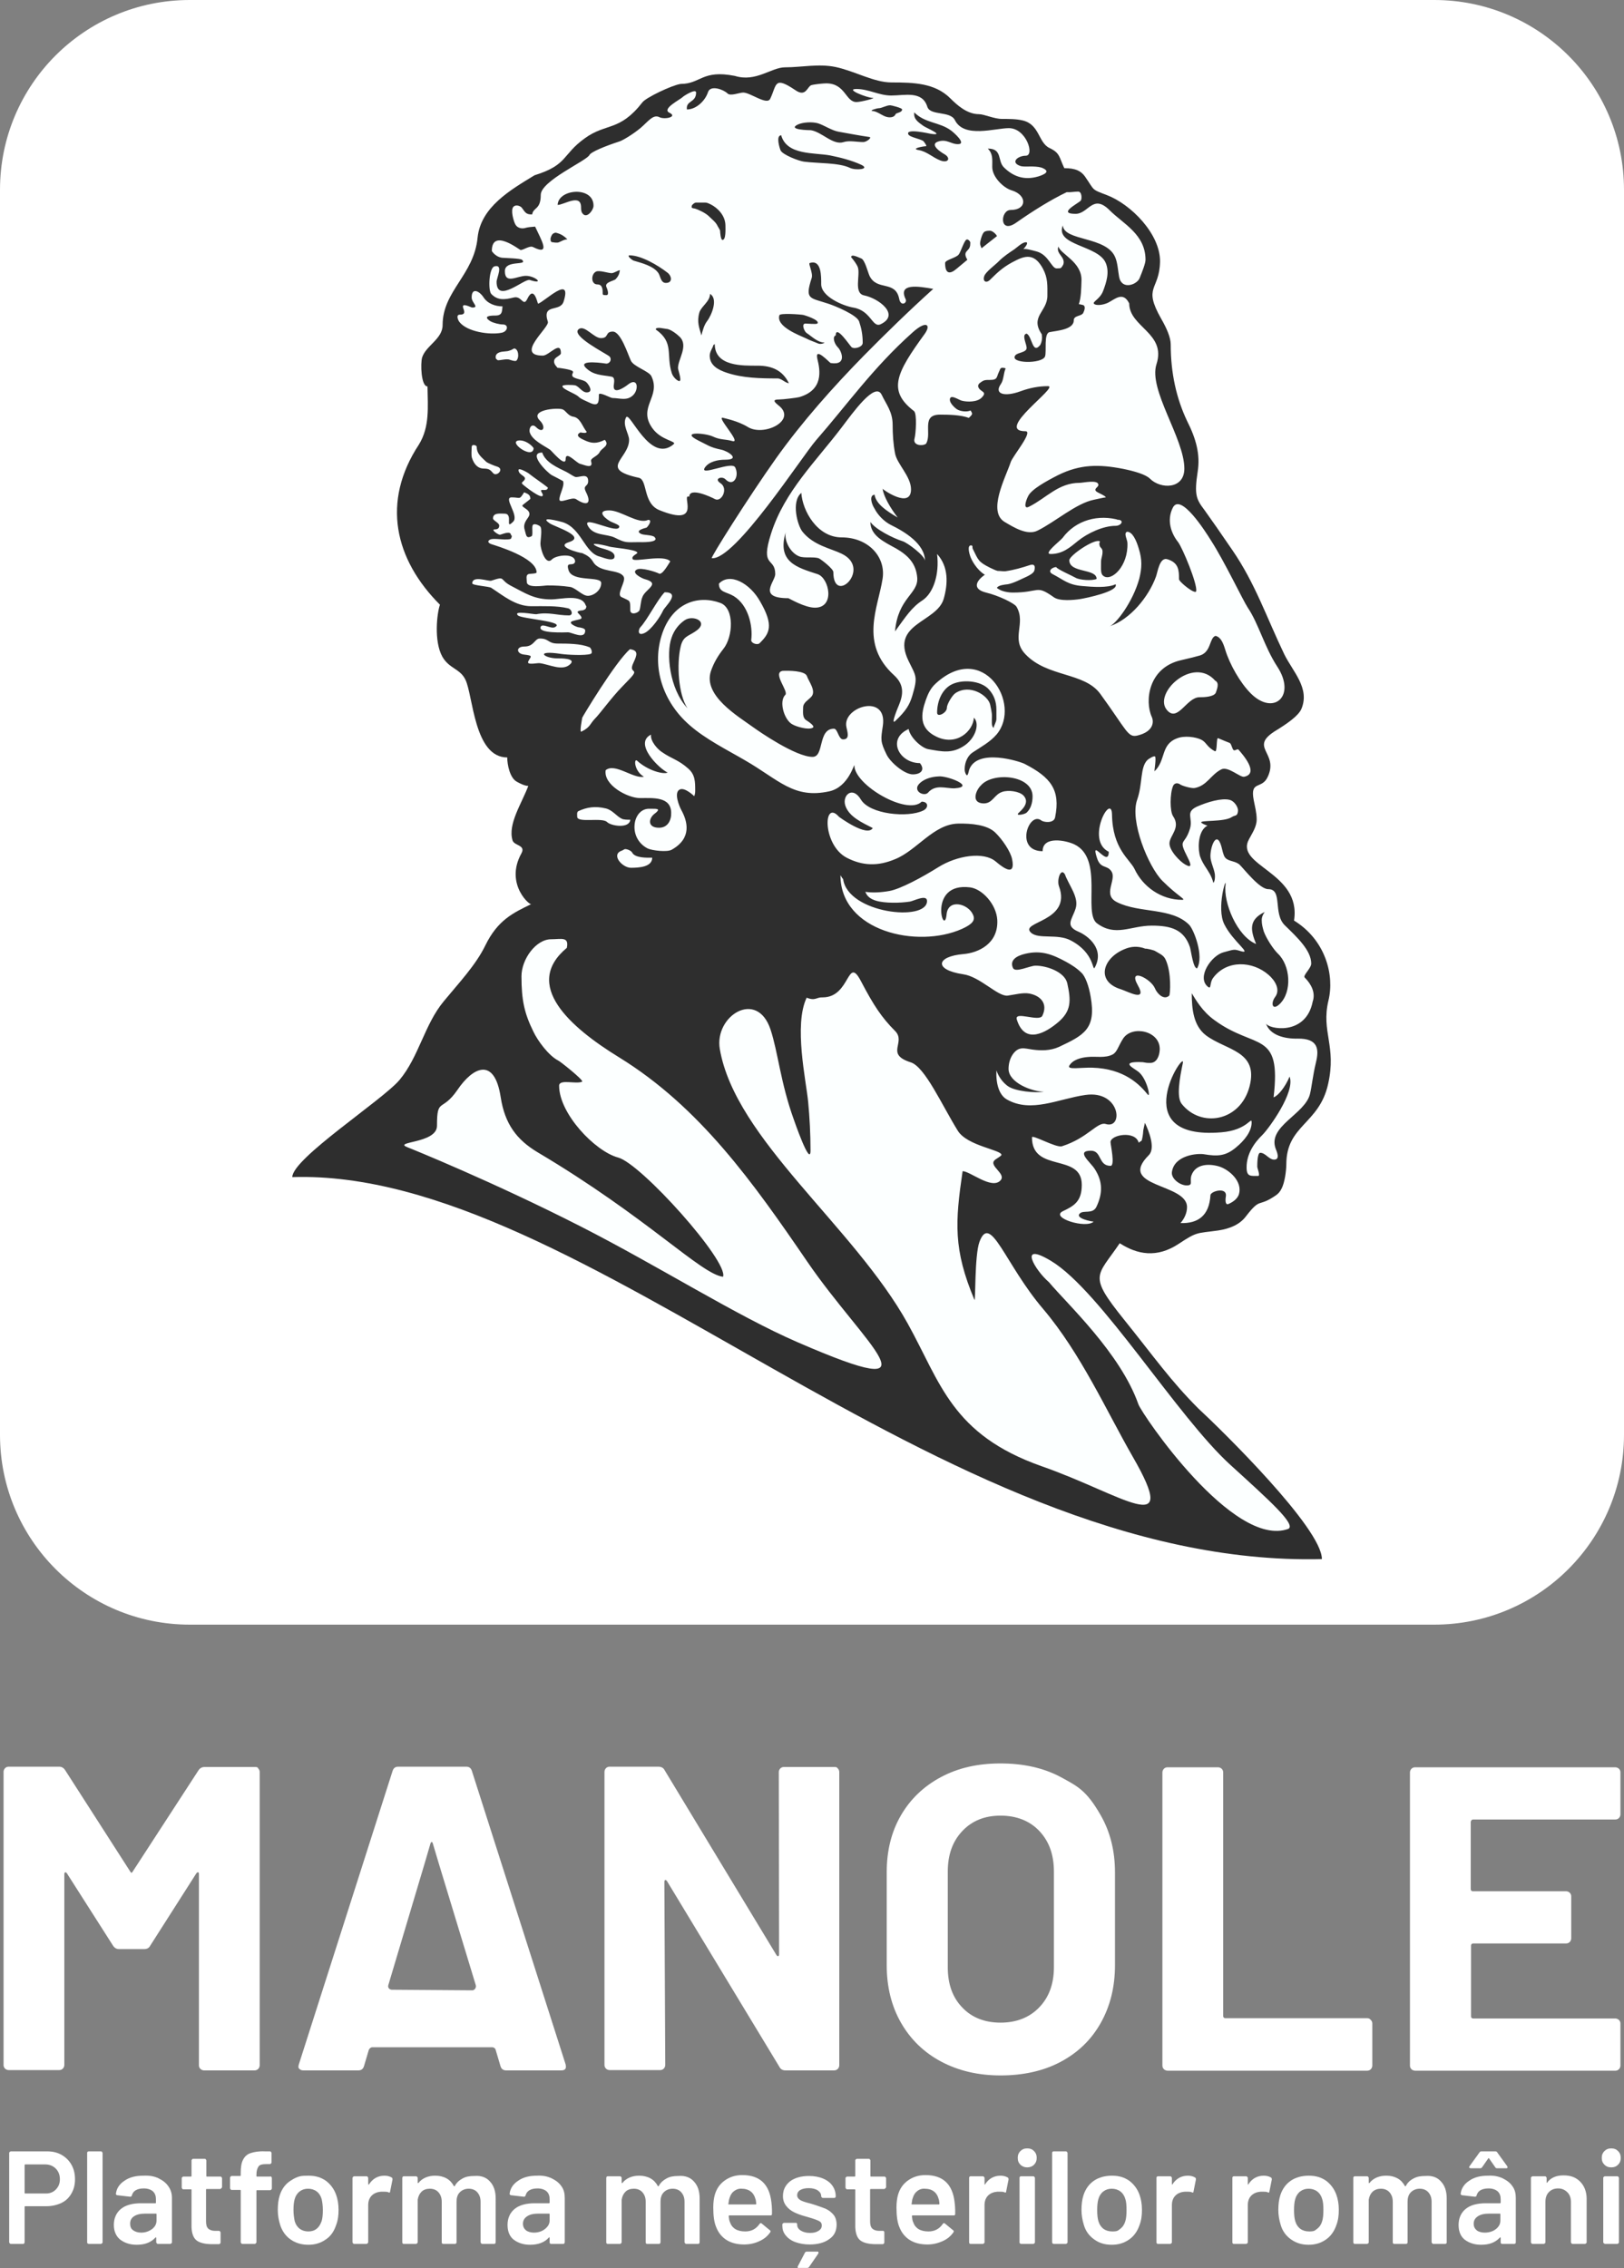 <?xml version="1.0" encoding="UTF-8"?>
<svg data-bbox="0 0 547.8 764.741" viewBox="0 0 547.8 764.8" xmlns="http://www.w3.org/2000/svg" data-type="color">
    <rect x="0" y="0" width="547.8" height="764.8" fill="#808080" stroke="none"/>
    <g>
        <path d="M64 0h419.8c35.3 0 64 28.6 64 64v419.8c0 35.3-28.6 64-64 64H64c-35.3 0-64-28.6-64-64V64C0 28.6 28.6 0 64 0" fill="#ffffff" data-color="1"/>
        <path d="M445.9 525.7c-129.7 3.2-249.1-131.9-347.3-128.8 0-6.3 30.5-26 36.2-32.8 6.5-7.8 8.4-18.7 14.9-26.5 5.1-6.2 10.8-12.2 14-18.8 4.2-8.6 9.4-11 15.6-14 0 1.1-9.3-6.5-3.4-17.1 1.5-2.8-2.4-2.5-3-4.3-1.7-5.5 3.1-12.5 5.3-18.4-1.2 0-3-.9-4-1.5-2.2-1.3-3.1-5.6-3.1-8.1-11.2 0-11.5-20.9-14.1-26.2-1.8-3.8-5.5-3.7-7.8-7.8-2.9-5.2-1.8-14.7-.8-17.5-15.3-15.3-19.8-34.7-7.1-54 3.7-6 3-12.7 2.9-19.6-2.2 0-2.4-7.8-1.8-9.8 1.3-4 6.9-6.2 6.9-10.9 0-11.5 10.6-16.9 11.8-29.5 1.1-10.3 11-16 19.2-21 11.3-3.5 9.2-6.9 17-12.5 7.2-5.2 11.7-2.2 19.4-12.1 1.2-1.6 10-5.8 12.9-6.2 6.8 0 7.2-4.9 18.3-2.7 7.1 2.2 12.3-2.9 16.9-2.9 5.6 0 11.4-1.3 17.1-.1 6.5 1.4 12.9 5.2 18.8 5.2 7.6 0 14.7.2 19.9 5.4 2.2 2.2 5.6 5.3 9.6 5.3 1.8 0 5.1 1.6 7.8 1.6 2.2 0 4.9 0 6.9.5 5.8 1.3 5.3 7.5 9.1 9.3 3.6 1.7 3.2 3 5 6.8 3.9 0 5.6 1 6.9 2.7 3.5 5 2 4.3 7.5 6.4 8.1 3.1 18 13.1 17.9 22.4-.2 9.9-5.9 8.2.4 19.3 1.8 3.1 3.2 6.3 3.2 8.6 0 9.9 2 18.4 5.5 25.8 3.1 6.1 4.5 11.4 3.6 17.1-1.2 7.9-.5 9.3 2.3 13 2.1 2.9 5.5 7.8 9.4 13.5 7.7 11.2 11.5 22.6 17.5 35.1 2.9 5.9 8.7 11.4 5.8 18.4-1 2.4-5 5.1-8.4 7.2-9.8 5.9 1 7.4-3 15.8-2 4.3-6 1-4.7 7.8.4 2.1 1 4.2 1 6.5 0 2.5-1.5 4.6-2.6 6.7-4.9 9 17.8 11 15.2 27.4 10.7 6.6 13.7 18.5 11.6 27-2.5 10.5 2.8 15.3-.1 28.1-3 13.6-14.1 13.8-14.1 27.1 0 1.1-.2 3-.4 4.1-.6 3.4-1.5 5.3-3.2 6.4-6.1 4.2-4.9.4-10 7-2.1 2.8-5.4 4.2-9.4 4.8-7.4 1-7.1.4-13.3 4.5-7.4 4.9-14 3.6-19.9-.2-7.7 11.4-10.8 10.5 1.5 25.8 10.3 12.8 15.7 20.6 25 29.9 7.8 7.2 41.7 40.4 41.7 50.8" fill-rule="evenodd" clip-rule="evenodd" fill="#2e2e2e" data-color="2"/>
        <path d="M212.6 276.4c-.9 0-2.1 0-2.8-.3-1.9-.9-3.1-2.9-5.4-3.5-3.7-.9-6.5-.4-9.3.9-.6.3-.4 1.3-.4 1.9 0 2.2 8.5.1 10.1 1.8 1.3 1.3 7.5 2.3 7.8-.8M188.1 69.1c2.1 0 7.9-4 7.9.8 0 1.1.1 1.7.7 2.3 1.4 1.4 3.5-1.4 3.5-2.8.1-6.7-11.9-5.8-12.1-.3m-15.7 111.5c0-2-3.2-.3-3.8-.3s-3.2-1.8-1.7-1.8c1 0 1.5-.4 1.5-1.3s-2.1-1.7-2.1-2.4c0-2 2.4-1.6 3.9-1.6 3.1 0-.1 5.7 2.9 2.7 2.1-2.1-3.5-8.2-.5-8.2s2.5 1 4.2-1.7c1.2.5 2.1.8 2.1 2.2 0 .1-2.3 1.8-2.6 2.1-.8.8 3.6 1.6 1.9 4.1-.9 1.3-1.8 2.5-1.2 4.3.5 1.6.4 3.1 2.3 2.1.6-.3 0-3 .4-3.7.4-.8 2.1 0 2.5.4.8.8.1 4.5.1 5.9 0 1.6 1.7 7.5 3.9 5.2 1.5-1.5 7.8-2.2 7.8.8-.6 1.9-3.3-.5-2.2 2.9 1.3 4.1 11 1.8 11 4.3s-2.6 4.3-4.5 4.3-4.1-2.7-6-3c-2.8-.4-5-.5-7.6-.5-1.1 0-7 1.1-7-1.2 0-.9-.4-2.2.5-2.6.4-.2 2.8-.1 2.8-.6 0-5-13.7-9-15.2-9.5-1.2-.4-1.5-1.1-.4-1.6.8-.4 3.8 0 4.8 0 .7 0 1.6 0 2.1-.2.2-.2.6-1.4.1-1.1m54.2 105.9c-1.5.9-6.6.3-8.1-.4-3.2-1.6-5.1-5.1-4.3-9 .6-2.7 2.5-4.5 4.9-4.4 1.6.1 4.4-.4 1.8 1.6-2.2 1.6-2.6 4.8 1.4 4.8 3 0 4.2-2.6 4.1-5.1-.1-5.5-6.3-4.9-10.5-4.9s-12.4-4.4-11.6-9.4c3.1-2.6 9.4 3 12.9 2.2-3.4-2-3.4-6.4-2.3-5.4 3.6 3.3 8.8 4.7 10.3 4-3.1-1.5-11.5-9.9-5.6-12.8-.3 2.3 2.4 5.1 3.7 5.9 3.3 2.3 5.4 2.5 8.8 5.5 2.4 2.1 2.4 4.4 2.4 7.6 0 1.2-.4 2-.4 1.7-.1-.1-3.1-3-4.8-2.2-2.1 1-.2 5.6.5 6.9 2.1 3.8 3.7 9.5-3.2 13.4m51.5-171c-2.3 0-4.3-2.1-6-3.2-.8-.5-1.9-3.2-.4-3.2.7 0 3.7.3 4 0 1.1-1.2-4.6-2.9-4.7-2.9-1.1-.2-7.9-.7-8.1.1-1.2 3.8 6.6 6.7 9 7.8 1.3.7 2.9 1.2 4 1.7s2.4-.3 2.2-.3m99.6 59.9c-7.1-2.1-14.8-.1-19.3 6-.9 1.1-6.6 5.4-4 5.4 4.1 0 6.6-2.3 9.2-4.4 3.2-2.6 8.5-5.1 12.7-5.1 2 0 3.2-2.1.4-2.1zM239.5 99.1c0 2.6-3 4.2-3.6 6.3-.9 3.2 0 5.2.7 7.7.4-1.6.9-3.5 1.9-4.8 1.6-2.1 3.8-7.6 1-9.2m-48.1-18.4c-1-1-2-1.7-3.4-2.1-.6-.2-.7-.2-1.3.1-.5.2-1 1.3-1 1.9 0 .8.2 1.1.9 1.1.4.1 1.5.2 1.9 0 .8-.3 1.8-1 2.9-1m195 239.2c-2.5-1-4.9-.8-7 .1-7.5 3-9.9 11-1.2 13.6 2.4.8 8.9 4.4 5.6-1.4-3.5-6.2 4.5-2.2 5.8 1.1.7 1.7 3 4.1 4.8 2.4.3-.2.9-7.8-1.3-12.3-.7-1.4-2.1-1.9-3.4-2.7-.3-.3-3.3-1-3.3-.8m-2.1-124.8c-2.2 8-8 15.5-10.1 16.1 7.1-2.3 13.3-10.1 15.7-16.7.6-1.5 1.2-6.9 4-5.9 3.7 1.2 3.8 3.7 3.8 6.7 0 .9 5.6 5.4 5.8 4 .4-2.5-4.6-14.5-6.1-16.5-2.4-3-3.9-7.4-1.8-11.6 2.6-5.2 11 8 12.8 10.9 4.6 7.1 10.8 20.2 12.5 22.8 3.6 5.3 5.6 13.2 9.9 19.8 6.6 10-1.2 16.8-8.9 9.1-3.6-3.6-7.1-9.8-8.6-14.7-.7-2.3-1.5-4.3-3.3-4.7-2.1.7-1.4 5.4-5.2 6.6-1.4.4-3.3.9-6.4 1.6-11.1 2.5-12.3 13.8-9.9 19.1.8 1.7.6 5-4.8 6.3-3.3.8-3.5-1.6-12.6-14.1-5.4-7.3-17.8-5.5-25.2-13.3-5.1-5.3.3-10.3-3-16-.7-1.2-6.1-3.8-10.3-4.8-4.8-1.2-3.3-4-.4-6-2-1.2-3.9-3.7-4.8-5.9-.6-1.6-1.1-4 .1-4 .8 0 .4.6.6 1.1 1.9 3.8 1.8 4.4 5.8 6.4.9.4 1.8.9 2.6 1.1 1.1 0 2.1.2 2.7.1 2.8-.4 5.6-1.2 8.3-2.1 1.4-.4 1.8.3 1.4 1.9-.3.9-1.7 1.6-2.5 2-1.8.8-4.6 2.3-6.5 2.6-.9.1-3.2.3-3.6 1.2-.3 0 1.5 1 1.7 1 1.1.4 2.5.6 3.6.6 9.3 0 7.7-2.8 13.9 1.6 2 1.4 6.8.9 8.8.6 1.9-.3 13.2-2.6 12-5-2.7 1.3-7.8.9-11.2.6-4.9-.4-6.3-2.1-10-4-2-1-.1-2.4 1.2-2.4 0 .6 5.7 3.1 6.5 3.6 1.3.8 5.6 1.1 7.1.4 0-3.6-9.2-1.9-9.2-6.3 0-1.6 8.4-7.3 10.2-6.4.4.2-.3.2 0 1.4.2.9 1 .9 1 2.1 0 1.5-.5 2.2-.5 3.4 0 2.7-.2 4.1.8 4.8 2.7 2 8.4-3.3 8.1-11.1 0-1.1-1.4-3.4-.1-3.8 1.8 0 3.1 2.9 3.9 5.6 1.2 3.8 1.1 6.5.2 10.2M272.1 336.4c-4.4 9.2-.2 27.9.5 35.1.5 5.2.8 10.9.8 16.4 0 6-5.7-10.6-5.7-10.6-4.4-12.2-5.3-22.7-7.8-30.2-4.6-13.7-19-4.5-17.1 6.6 5.2 30.4 45.2 59.8 63.4 92.6 11.1 20 14.8 37.4 45.2 48.1 27.2 9.5 47.1 25.2 30.7-3.2-8.9-15.5-17.5-34.8-30.2-49.8-12.9-15.1-17.8-32.6-21.5-22.7-1.7 4.5-1.3 20.5-1.7 19.6-7.2-17.1-6.5-26.3-4-43.4 2.5 0 9.7 6.2 12.7 3.2 2.3-2.3-4-4.9-1.9-6.9.5-.5 2.3-1.4 2.3-1.8 0-1.7-11.5-3-14.7-8.1-5.4-8.7-11.1-21.6-15.9-23.1-8.8-2.8-1.4-6.7-5.3-10.6-4.5-4.5-7.2-8.6-11.4-16.6-4.8-9.3-3.5 5.3-13 5.3-2.2-.1-2.4 1.3-5.4.1m137.2-6.8c-1.5 1.9-.5 4.3-2 3-3.6-3.2 1.3-10.4 5.4-11.5 3.7-1 3.5-1.1 5.8-.4 4.1 1.2-2.6-3.2-5.5-9-2.8-5.5.8-16.7.4-13.4-.8 6 3.9 17.4 10.3 20-1.8-4.5-2.7-8.1 2.9-10.8 0 .1-1 1.2-1 2.7s.3 2.5.7 3.9c.9 2.4 3.1 5.8 4.7 7.4 4.3 4 4.9 12.9.7 17-2.6 2.5-3.1-.3-1.6-2.3 1.9-2.5 0-5.6-2.2-7.5-5.4-4.7-14-5.1-18.6.9M231 209.1c-1.8 1.2-3.6 3.2-4.5 6-1.8 5.1-.8 17.1 5.4 23.7-3.1-4.6-3.7-15-2.3-20.8.8-3.4 2.4-3.4 4.8-5 5.2-3.3-.6-5.8-3.4-3.9m3.3-138.8c1.4.4 3.8 1.6 4.8 2.6s2.4 2 3 3.4c.2.4.8 1.2.8 1.6s.2 3 .8 3c1.2 0 1-3.6 1-4.8 0-3.4-2.6-6-5-7.2-.4-.2-1.2-.6-1.8-.6h-3c-.6 0-1 .4-1.4.8-.2.2-.2.6-.2.8s.6.4 1 .4m-21.9 15.8c3.9 0 9.6 3.4 12.7 5.8 1.5 1.1 1.9 3.5-.5 3.5-1.7 0-1.8-2.2-2.5-3.3-1.6-2.4-5.6-3.4-8.3-4.2-.5-.1-2.6-1.8-1.4-1.8m13.7 103.2c-2.1-2.5-12.2.4-12.7-.8-.6-1.2 2.1-1.8 1.5-2.3-.9-1-7.9-1.5-9.4-1.9-.8-.3-7.9-1.9-4.1 0 1.6.8 5.9 1.2 5.9 3.3s-4.1.3-4.9.1c-5.2-1.2-6.2-9.5-12.5-11.6-1-.3-8.5-2.3-4.4.4 1.6 1.1 12.5 4.4 6.4 6.3-4.8 1.5 3.7 3.7 4.5 3.7 1.8.8 2.8 1.5 3.7 3 2.3 3.8 8.9 2.3 10.3 5 .8 1.6-2.6 5.9-.8 6.8 3 1.5 3 .8 3 4.4 0 1.9 2.7 1 3.1.1.4-1 .4-3.2 1-4.5.9-2.6 6.3-4.5.9-6-.7-.1-5.1-2.2-2.7-3.3 1.4-.7 6.3.8 7.4 1.4 1.2.6 3.5-3.8 3.8-4.1m105-105.6c-.3-.6-.5-1.3-.5-1.6 0-.8.7-3.4 1.4-3.9.6-.4 1.3-.4 2-.4s1.9 1 2.3 1.8c-1.7 1.3-3.4 2.7-5.2 4.1m-14.6 178.1c-4.3.2-6.8 2.3-7.1 3.6-.4 2 2.6 3 3.6 1.9 2.6-3 6-1.4 9-1.5 7.4-.5-2.7-4.4-5.5-4M241.1 116c0 7.6 9.4 7.3 14.5 7.3 4.8 0 8.4 1.6 10.5 5.9-1.1 0-2.5-1.6-3.8-1.6-5.7 0-11.7-.1-17.1-1.9-3-1-5.8-2.5-5.8-5.8 0-1.4 1.2-2.9 1.2-3.5zm52.2-69.8c-3.5-.5-7.1-1.2-10.5-1.8-2.2-.4-4.7-2.1-6.8-2.8-2-.6-5.2-.4-6.9.4-3.7 1.8 4 1.9 4.4 1.9 3.8.6 7.5 5.2 11.1 4 1.9-.6 4.5 0 6.6 0 1.1 0 3-1.5 2.1-1.7m-74.7 129.1c-3.3 1.6-9.1-3.2-13.1-3.2s-2.1 2.2.2 3.6c.6.4 3.2 1.2 3.2 1.8 0 3-12.4-3.9-10.7-.4 1.8 3.7 6.4 2.8 9.2 4.2 3.8 1.9 3.9 1.5 8.1 1.5.3 0 7.2.3 5.3-1.7-.8-.8-3.7-.6-4.6-1.1-2.2-1.1 1.2-1.9 1.9-2.1.6-.5 2.1-2.7.5-2.6m97.5 65c0-3.7 1.5-7.5 4.5-9.3 3.6-2.1 10.3-1.6 13 1.5 1.7 1.9 2.5 4.1 2.5 6.8v3.1c0 1.1-.9 2.3-.9 3-.9-.3-.6-2.8-.6-3.9 0-1.4-.4-2.8-.6-3.9-.7-3.1-6.8-7.1-11.7-3.9-1.1.7-2.9 3.8-2.9 4.9.1 1.7-3.3 3.5-3.3 1.7m62.8 109.8c3.1-4.5 12.5-2.5 12.3 3.8-.1 2.3-1.1 4.5-3.2 4.5-2.5 0-1.3-.3-3.9-.3-6 0-1.8 2-.2 3.2 3 2.2 4.4 9.3 3.2 7.7-2.6-3.2-7.8-8.7-18.7-9-3.8-.1-8.6.8-7.7-.7 1.2-2 3.9-2.7 6.2-2.9 2.8-.3 5.9.5 8.5-.9 1.5-.9 1.8-2.8 3.5-5.4m-169.8-259c-.8.1-2 1-2.8 1-1.2 0-4.2-1.1-5.3-.5-1.7.9-1.7 4.3.5 4.3 1.8 0 1.8 1.8 1.8 3.2 0 .5.9.4 1.3.4 1 0 .2-2.2 0-2.6-.9-1.8 2.4-2.1 3.1-2.8.8-.9 1.2-1.6 1.4-3m-11.5 113.1c-1.3-4.1-8.3-2.1-11.7-2.1-5.8 0-8.7-2.1-13.2-4.4-4.6-2.3-1.8-3.6-7-1.9-.9.3-6.4-1.9-6.4.9 0 .7 5.6 1 6.4 1.5 4 2.6 8.2 6.2 13.5 6.2 4.2 0 8.6-.2 12.4.7 1.3.3 1.9 2.4.3 2.4-4.1 0-6.7-1.2-11-.4-.8.1-8-1.4-6.2.4 1.2 1.2 16.5 2 12.4 4-1.3.6-4.1-1.4-4.7-.2-1.2 2.4 8.3 1.9 9.2 1.9 1.3 0 5.8 2.6 5.8-.6 0-.8-1.6-1-2.3-1.1s-3.9-1.5-1.9-2.1c2.5-.8 4.2-.3 1.8-2.7-.8-.8 1.4-.9 1.5-.9.4-.1.8-.3 1-.5.1 0 .5-1 .1-1.1m.3-58.6c-1.5-1.8-2.1-4.7-4.5-5.1-1.9-.3-2.5-2.1-3.7-2.5-1.9-.6-11.2.2-7.6 3.8 2.2 2.2 1.1 4.6-1.3 2.2-1.4-1.4-2.5.3-2.1 1.8.8 2.6 4.7 4.4 6.8 5.8.5.3 5.3 6.2 5.3 3.2s3.6 1.3 4.9 1.6 4.5 1.9 3.7-.8c-.4-1.2 2.1-1.6 2.9-3.2.7-1.4 3.5-2.1 1.7-4.1-2.8 1.4-4.5 1.2-6.7.2-1.1-.5-3.7-1.6-1.5-2.7 1 .2 2 .3 2.1-.2m208.3 243.6c-2.1-.4-10.1.2-10.9 6-.3 2.2 2.7 4.5 5 4.5s.9-1.4 1.6-3.4c1.4-3.9 5.9-4 9.3-3 3.5 1.1 8 5.1 6.7 9.4-.4 1.2-1.5 2.4-3.6 3.3-.8.3-1.1-.8-.8-2.6.5-3.3-5.1-1.8-5.2-.4-.4 6.9-4.2 9.6-10.1 9.4 1.3-1.5 2.2-3.4 2.2-5.4 0-8.1-23.8-6.6-12.9-17.5 2.4-2.4-.1-8.4-1.3-10.9 0 .1-.3 1.2-.3 1.3-.1.6-.3 1.2-.3 1.8 0 .3-.3 2.8-.6 3-.3.1-.6.4-.9.6-1.1-4.2-9.5-2.7-9.5-.2 0 .9 1.6 8 0 8-4.2 0-2.9-5.1-6.6-5.1-5.3 0-.2 3.8 1.3 6.2 2.7 4.2 2.7 8.2.5 12.8-1.3 2.5-4.4.9-5.6 2.2-1.6 1.6 4 2.7 4.7 2.7-2.5 2.5-14.8-1.3-10.4-3.5 3.8-1.8 6.4-3.3 6.4-8.9 0-10.9-16.8-3.9-16.8-16 0-1.1 8.1 3.6 10.1 3 8.8-2.8 12-8.4 14.8-7.5 6.1 1.8 4.9-11.5-6.9-9.8-9.1 1.3-18.3 6.2-26.5 1.5-2.6-1.5-3.7-5.3-3.5-9.8.7 2.1 2.1 4 3.7 5.2 2.4 1.9 9.6 2.5 12.3 2-3.9 0-11.9-3-11.9-7.7 0-1.8.5-3.6 1.5-5 2-2.7 3.8-1.9 6.6-1.5 2.9.4 6 .4 8.9-.9 8.5-4 12.6-6.1 10.7-16.9-.6-3.6-1.8-6.9-3.1-8.1-1.6-1.6-3.4-2.7-5.2-3.7-4.6-2.5-8.4-4-13.8-2.7-3 .7-5.3 2.2-4.1 4.8.8 1.7 5.7-.8 7.6-.8 3.8 0 9.8 2.1 10.7 5.9 1.3 5.9 1.4 9.4-3.1 13.2-3.9 3.3-11.2 7.8-13.9-.9-1-3.1 7.5.9 8.6-1.3 2-4.2-.7-6.8-4.4-7.5-2.2-.4-5 .4-7.3.7-3.3.4-9.3-6.4-15-7.2-10-1.5-9.1-6 0-6.8 5.1-.4 11.9-3.5 11.5-11.5-.3-5.3-5.1-10.5-9.2-11-14.5-1.8-8.7 17.4-7.9 9.1.5-5.4 7.3-3.6 8.9.1.9 1.9-.2 3.2-3.7 4.8-15 6.7-41 .9-41-18.1.3.5.5.9.9 1.3 1.6 11.6 28.3 14.5 28.3 7.4 0-2.4-4.5 0-5.8.2-3.2.5-8.4.6-11.4-.3-2-.6-3.1-1.6-3.6-3 2.5.4 5.4.2 8.2-.3 3.7-.7 10.8-4.5 16.4-8 6.2-3.9 15.3-5.4 19.4-1.9 3.4 2.9 6.6 4.6 5.5-.8-.5-2.6-3.4-6.8-5.7-9-2.7-2.6-8-3.1-12.6-3-8.2.2-13.9 9.1-21.2 12-5.7 2.4-10.9 2.3-16.3-.5-8.2-4.3-8-19.9-2.6-13.8.1.1 9.5 7 11.4 3.8-3.5-1.8-8.1-3.8-9.3-7.7-1-3.4 2.5-6.6 5.3-1.9 3 5 15.9 6.2 21 3.7 1.9-.9 1.8-3-.5-3-4.8 4.8-22.7-5.6-22.7-12.2 0-1.1-1.8 7.2-8.4 8.7-12.1 2.7-17.1-3.9-28.6-10.5-5.8-3.4-13.3-7.1-18.7-11.9-8.9-7.8-12.6-19.3-9.4-29.9 3.5-11.6 12.7-13.9 19.9-11.2 4.8 1.8 4.3 11.4 1 15.5-1.8 2.3-3.2 4.6-4.2 7.5-2.7 8.2 9 15.1 14.4 19 1.8 1.3 14.2 9.9 19.9 9.9 4 0 1.7-9.5 7.2-9.5 1.3 0 1.5 3.6 3.1 3.6 2.4 0 1.4-2.6 1.1-4.2-1.4-6.8 13.9-11.5 12.3-.4-.7 4.7-.9 5.3 1.3 9.8 1.3 2.6 6 6.6 8.8 6.6s4.2-1.6 2.4-3.8c-6.9 0-11.1-7.9-4.2-11.3.1-.1.3-.1.4-.2.5 2.9 4.4 6.4 6.6 6.8 4.6.8 8.1 1.7 12.5-1.4 3.8-2.8 4.8-7.5 2.9-9.2-.2 4.4-5.8 9.8-12.8 6.3-5.7-2.8-5.1-7.5-3.4-12.3.7-2 1.6-4 3.4-5.6 15.9-14.5 29.1 6.9 20.5 17.2-2.2 2.6-5.4 4.3-8.1 6.1-1.7 1.1-2.7 3.4-2.7 5.6 0 .7.1 1 .3 1.5.7 1.6 1-.5 1.2-1.2 2.6-7.5 17.1-2.9 18.8-2 8.7 4.5 12.1 8.7 10.2 18-.4 2.1-3.9 1.7-4.7 1-4.2-3.1-9 10.4.5 10.4 0-5.3 8-3.6 10.7-2.3 10 4.8 2.9 23 7.6 26.6 6.3 4.7 11.4.8 18.5.8 6.5 0 10.9 1.3 12.9 7.3.4 1.4 1.1 7.2 2.4 7.1 2.4-4.1-1.1-13.1-2.7-14.7-5.9-5.9-16.7-3.8-24.3-7.6-5.1-2.5 0-7.5-1.9-10.4-1.5-2.3-3.7-.7-4.9-4.6-2.3-7.1 4 3.7 4-2-8-3.9 1-20.3 1.1-12.5.2 11.6 6 15 7.6 18.3 2.8 6 9 10.4 16 10.4 1.7 0-1.3-1.1-6.6-6.4-4.7-4.7-11.1-20.2-8.5-27.4 1.9-5.4.9-10.9 3.5-13.4.2-.2 2.4-1.7 2.6-1 .3 1.4-.5 5.2-.2 4.8 3.8-3.7 2-8.9 7.4-11 2.6-1.1 6.5-.5 8.3.4s1.8 2.4 4.6 3.9c.9.4.4-4.7 1.1-4.4 1.6.7 2.9 1.2 3.9 1.6.6.3.8 2 1.3 2.4s1.3-.6 1.7-.1c1.3 1.5 7.1 8 1.9 9.1-1.4.3-5.4-3.6-7.7-2.5-3.6 1.8-4.8 5.5-9 6.3-1.2.2-4.4-.8-4.9-1.2s-1.8-.8-2.4.5c-1.1 2.6-1.1 8.6 0 10.2 2.6 3.8-.9 6.3-1.2 8.9-.3 2.5 3.5 6.4 5.3 7.4 2.4 1.4 1.9-.2.9-2.2-3.5-6.9-1.1-3.9.7-9.9 1.1-3.6-1.7-5.5 2.3-7.4 3.6-1.6 8.4-3 11.1-2.3 1.6.4 2.9 2.5 2.8 3.7-.2 2-.9 1.3-2.1 2.1-2.5 1.7-10.6 1-10.3 1.8.1.3 1 .7 2.1 1.1-2.9 1.4-3.3 6.6-2.7 9.5.2 1.2.9 2.6 1.7 3.9 1.4 2.2 2.3 3.3 3 5.9.5-.6.6-1.8.5-2.9-.3-2.1-1.5-4.2-1.5-6.1 0-3.7 2.4-9.5 4-2.1.3 1.2.6 2.3 1.2 2.8 1.2 1.1 3.3.9 4.7 2.2 1.6 1.6 6.7 8.2 9.6 8.2 5 0 1.5 8.2 5.6 12.2 4 3.9 8.9 8.4 8.9 12.9 0 1.6-2.9 4-2.2 4.7 2.3 2.3 3.7 5.2 2.7 8.1-2.3 11.8-15.2 9.3-15.8 7.3 1.3 4.1 6.4 5.3 10.7 5.2 6.9-.1 7.3 3.5 6.2 8-1.1 4.6-1.4 8.1-2 10.6-1.6 6.9-14.4 10.9-11.6 18.5.4 1 1.6 3.7-.5 3.7-1.8 0-2.9-2.3-4.7-2.3-1 0-1 3.9-1 4.7 0 .5 1.1 3.1.3 3.1-2.6 0-3.9.3-3.9-2.9 0-4.4 2.4-8.1 5.4-11 2.1-2.1 11.1-14.4 9.1-19.6-1.5 3.6-3.9 6.5-5.4 7 2.7-22.8-6.1-15.9-19.9-26-4.2-3-6.4-7-7.7-9.1 0 5.4.6 11 4.8 14.2 6.8 5.1 17.8 5.2 14.7 17.2-3.1 11.9-16.4 14.1-22.9 5.9-1.8-2.3-.7-8.6.4-13.8 1-5-19.8 26.1 12.9 23.4 9.1-.7 10.3-5.7 10.3-3.3 0 2.9-2.3 6-5.4 8.5-3.5 2.9-6.3 2.9-10.6 2.2M293.9 37.4c2.6 0 4.2 2.6 6.9 2.1.6-.1 1.1-.5 1.3-1s2.2-.5 2.2-1.6c0-.5-3.6-1.4-4-1.4-1.4 0-2.8 1-4 1-.3 0-1.3.3-1.6.4-.1 0-1.4.5-.2.5zm-95.2 180.8c-2.8-1.2-7.4-1.2-10.5-1.2-3.5 0-2.9-1.7-6.1-1.7-1.8 0-1.9 2.7-5.2 2.7-3 0-2.7 2.4-.2 2.7 3.4.4 2.3.6 1.5 2.3-.7 1.4 3 .5 3.8.6 3.3.4 7.8 2.9 10.4.3 2-2-3.4-1.9-4.3-1.9-4.7 0-7.9-2.9 1.2-1.5 2.1.3 8 .6 9.9 0 1-.3 0-2.4-.5-2.3M180 151.1c-.9-1.3-2.9-2.6-4.6-2.6-4.8 0 4.4 6.8 4.6 2.6m41.2-40c6.3 4.4 3.4 8.5 5.4 14.7.3 1 1.3 2.2 2.2 2.6 1.6.8-.1-3.6-.1-4.3 0-3 3.6-7.5.6-10.5-.9-.9-3.2-2.7-4.5-2.7-.4 0-3.7-.9-3.6.2m109.7 153.7c4-4.6 17.4-3.5 17.4 3.7 0 2.2-.6 4.2-2 5.5-.6.6-3.8 1.2-2.8.2s4.1-3.5 1.7-6c-1.4-1.4-5.1-1.9-7.1-1.2-2.8.9-3.2 3.9-6.3 3.9-4.4-.1-2.6-4.5-.9-6.1M318.8 88.7c0-1.1 3.7-1.7 4.6-2.9.7-.9 1.8-4.6 2.6-5 .5-.3 1.3.6 1.3 1 0 1.4-.2 1.9-1.2 2.9-.8.8-.4 1.9.2 2.9l-3.6 3c-2.2 1.9-3.9 1.9-3.9-1.9M196.4 242c-.1 0 11.2-18.9 16.1-23.1 2.9.4 2.4 1.9 1.2 4.5-2 4.1 2.4 1.6-1.3 5.5-.8.8-1.7 1.8-2.6 2.7-3.6 3.7-7.4 9-9 10.6-1.8 1.8-1.6 3-4.7 4.5-.7.3.3-4.6.3-4.7m238.2 273.5c-18.6 6.8-49.5-38.8-50.6-42-6.1-17.3-24-33.8-30.2-41.2-4.5-3.8-10.8-14.1.8-7.1 16.7 10.1 42.5 52.5 60.5 68.8 13.2 12 22.1 20 19.5 21.5M182.9 152.6c1.1 3.4 5.3 5.1 8.1 6.5.8.4 2.4 1.5 3 1.7 1.2.4 4.4-1.6 4.4 1.4 0 2.1-2 1.2-.7 3.8 1.9 3.8.4 4.8-3.4 2.3-1.4-.9-5.6 1.7-5.6.1 0-1.8 1.9-4.7 1.2-6.2-.1-.1-3.6-1.9-3.8-2-1.7-1-8.2-7.6-3.2-7.6m-13.4-49.3c-2.4 0-5.1-.9-6.5-3.2-1.2-1.8-3.9-3.4-3.9.2 0 1.8 2.7 3.4.2 3.4-.4 0-3.6-1.8-3.1 0 .4 1.2 1 2.4-1.1 2.4-1.4 0-.6 1.9-.1 2.5 2.6 3.3 10.2 4.4 14.2 3.6 2.1-.4 2.5-2.8.4-2.8-1.1 0-3.2-.5-4.2-1.1-2.8-1.8.2-1.9 1.7-1.9 2.5 0 2.2-1.6 2.4-3.1m181.9 9.4c-4.1-6 1.9-7.6 1.9-13 0-3.4.2-5.9-1.5-9.1-2.5-4.6-5.2-4.8-9.1-2.8-3.9 1.9-5.9 3.7-8.7 6.5-1.4 1.4-2.6.5-2-1.2.5-1.5 3.9-3.9 5-5.1 1.5-1.5 3.3-2.7 5.1-3.9 1-.7 2.5-2.2 3.7-2.4s.6 1-.6 2.3c.9-.2 2.6.3 4.5.8 4 1.1 5 5.7 6.7 5.7.5 0 1.4 0 1.5-.2.4-.4.6-.8.8-1.2.7-2.6-2.6-3.4-1.7-6 .7 2.6 8 5.2 7.8 11.5-.1 2.8-.1 5.6-.9 8 .1-.1 1.1.2 1.2.2 1.3.2.7 1.9.3 2.7-.6 1.2-3.2.8-3.2 2.5 0 3.2-5.8 3.5-8.2 4-2 .5-.9 6.5-1.5 8.2-1 2.6-12.2 2.4-10-.4.8-1 3.8-.9 3.8-2.5 0-1.3-1.8-4.5 0-4.8 1.9.9 1.9 7.2 4.6 3.8.6-1.2.7-2.4.5-3.6M295 166.8c.5 3.1 3.9 5.4 7.8 7.7-2.6-3.4-4.7-7.1-5.1-9.7 0 .2 9.6 7 9.6.2 0-4.4-4.8-8.6-5.4-12.2-.6-3.2-.8-6.4-.8-9.6 0-4.4-2.2-6.9-3.7-10.1-2.2-4.6-9.8 6.2-13.4 10.9-8.7 11.5-19.4 21.7-23.9 35.9-3.8 11.8 1.4 7.8 1.4 13.7 0 2.5-6.2 8.1 4.4 8.1.2 0 5.5 3.2 9 3.2 6.9 0 4.8-10 .9-11.3-7.1-2.3-13.7-4.1-10.8-14.1-.5 3 1.7 7 4.6 8.1 1.7.7 5.1 0 6.7.7.9.5 4.8 3.5 4.8 4.6 0 11.5 13.2-1.2 2.8-6.2-3.7-1.8-9.5-2.8-13.2-7.4-1.7-2.1-3.9-10.2-.4-13.1.4 6.1 5.4 15 13.6 15 9 0 15 6.6 13.8 14-1.5 9.7-7.9 21.8 3.9 32.5 3.6 3.3 3 6.7 1.6 10.1 0 0-3 7-1.2 5.3 3.7-3.5 4.8-5.5 5.7-8.4 2-6.7 1.3-6.6-1.3-12-6-12.5 9.5-12.8 11.9-20.7 1.5-5.2 1.7-10.9-2.2-15.2v.1c.8 6.7-1.2 13-4.9 15.5-3.7 2.4-5.5 5.3-9.3 10.5 1-11.4 7.9-12.6 7.5-18.1-.4-4.9-3.2-7.6-7.2-9.9-4-2.2-8.6-4.3-8.6-8.9 1.7 2.5 7.7 5.5 10.9 6.5 1.6.5 7.5 4.9 7.5 6.6 0-5.7-6.8-9.8-11.5-12.1-2.2-1.1-4.4-3.3-5.5-5.5-1-1.5-1.9-4.5 0-4.7m55.2-107.3c-4.7 1.4-8.5 0-11.6-3.1-2.2-2.2-.4-6.3-5.4-6.3 1.8 1.8 1.5 3.7 1.5 6.2 0 3.4 3.8 7.1 6.6 7.9 5.2 1.6 5.2 6.6-.4 6.6-3.5 0-3.9 8.2 1.7 4.4 6-4.2 11.8-7.8 17.2-10.4 1.4.1 2.4-.2 3.9-.2 1.3 0 1.3 2.7.8 3.1-1 1-7.9 4.4-1.7 4.4 4.4 0 5.8-6.9 11.5-1.2 4.6 4.6 12.1 8.1 12.1 16.7 0 1.2-1.1 4-2 6.2s-6 4.1-6.9-.4c-.4-2.2-.5-4.7-1.3-6.6-2.9-7.2-17.3-5.4-17.7-10.8-2.7 6.9 12 6.6 14.5 12.7 1.3 3.1.2 6.5-.9 9.4s-3.9 3.7-3 4.4c.6.5 2.6.5 4.6-.4 2.4-1.2 5.1-4 7.2.2 0 8 12.6 10 9.2 20.5-2.8 8.6 9.4 25 9.4 35.2 0 7-8 7-11.6 3.4-1.4-1.4-5.1-2.5-9-3.3-8.2-1.6-14.5-1.6-22 2.1-4.1 2.1-9 4.8-10.1 7.1-1 2-1.6 4.6.4 3.5 5.8-2.9 9.8-8 17-8 1.2 0 6.3-1.2 6.3.7 0 .8-1.7 1.3-.7 2.2.4.4 3.2 1.5 3.2 2-1 .1-2.5.5-4 .8-6 1.2-13.1 7.5-19 10.4-3.5 1.8-8.2-1.2-11.1-2.9-5.9-3.5.3-15 2-20.1.5-1.9 7.8-10.5 5-10.5-10.7 0 11.6-15.2 7.6-15.2-3.1 0-6.2.6-9.2 1.7-5.4 2-9.1 1-6.7-2.4 1-1.4.9-3.8 1.6-5.2.1-.2-.8-.3-1.1-.3-.8 0-.8.8-1.1 1.3-.9 1.8-.4 2.8-3 2.8-1.7 0-2.1 0-3.3.9-.9.6-.9 1.3-.5 1.9.8 1.3 2.9 1.2.9 3.2-1.5 1.5-4.8 1.5-6.7 1-1.1-.3-4-2.4-4-.3 0 1.1 1.5 2.6 2.4 3.2 1.1.7 3.3 1 4.6.4.6 1.1.9 1.1-.5 2.4l-.1.1c-2.7-1-6.6-1.1-9.7-1.1-6.4 0-2.8 6-4.6 9.6-.4 1-4.8 1.2-4-1.6.4-1.4.9-8.3-.2-9.2-9-6.9-6-12.8 3.6-26 2.3-3.2.5-4.7-4.2-.4-13.3 11.9-21.9 24.2-32.4 36.2-4.8 5.5-27.4 40.6-35.2 39.8-.7.2 12.4-20.6 21.7-33.7 8.7-12.2 19.2-24 29.7-34.7 7.2-7.3 15.1-15 23.3-22.4-5.1-.9-12-2-9.3 3.5.6 1.3-1.7 2.6-2.2-.2-1.3-6.3-7.5-2.5-10-7.7-.6-1.3-1.6-5.6-2.9-5.9-.4-.1-3.3-1.7-3.3-.4 1 1.2 1.9 2.4 2.3 3.5.8 2.7-1.5 8.7 2.1 9.4 4.9 1 12.2 6.5 5.6 9.7-2.9 1.4-3.2-4.6-9.3-5.6-3.5-.6-10.8-3.7-10.8-7.9 0-2.3.2-8.5-3.9-7.1-.5.2 1.2 3.4.7 5-2.4 7.4-.7 6.6 5.6 8.7 2.2.7 9.7 3.8 10.4 6 .8 2.4 1.2 4.5 1.2 7.2 0 1.4-2.7 2.2-3.7 1.5-.5-.3-5.4-7.9-5.4-4-1.1.3-.7 2.6.8 4.1 1.1 1.1 3.2 6.1-2.5 5.2-.3 0-5.5-5.8-4.5-1.4 1 3.9 2.1 10.5-6.1 12.9-.7.2-5.5.8-6.9.8-2.8 0-.9 1.3.4 2.4 5.3 4.9-5.5 10.1-10.8 6.9-3.4-2.1-7.7-2.9-8.3-3.1-2.9-.9 6.5 8.8 3 7.8-2.5-.7-3.9-.3-6.5-1.5-2.5-1.2-11.3-1.9-5 1.3 3.3 1.6 3.9 2.3 7.7 3.1 2.2.4 6.9 3.4 1.4 3.4-2.4 0-5.4.6-6.8 2.6-2.2 3.3 9.1-2.3 10.2 0 1.5 3.1-.7 6.7-3.3 4-1.2-1.2-4-.2-1.7 1.3 2.8 1.8.4 6.5-1.8 5.4-1.3-.7-8.7-4.2-8.7-.8-3.1-1.3 4.9 10.6-10.1 4.5-5.6-2.3-3.9-10.2-6.9-10.9-13.8-3-3.3-6.4-3.3-12.8 0-2-2.4-5.1-1-7.6 1.2-2.2 8.1 15.8 16 9.1 1.3-1.1-4.2-1.2-7.2-5.5-5-7.1 3.1-10.5-.3-17.5-.9-1.7-6-3.2-6.9-5.2-1-2.1-3.4-9.8-6.1-9.8s-1.2 2.2-4 2.2c-2.4 0-5.4-4.4-7.4-3.1-3.2 2.2 9.4 8.4 10.3 9.3.9 1 .1 2.4-1.1 2.4 0 0-9.9-1.6-6.9 1.4 2.6 2.6 5.5 2.4 8.7 3 1.4.3.7 2.4.7 3.3 0 3 4.3-.2 4.9-.7 3.3-2.5 3.6 1.7 1.7 3.6-2.1 2.1-4.6 1-7 1-.7 0-4.6-2.3-4.6-1.1 0 2.5 0 4.2-3.3 2.6-1-.5-2.7-1.1-3.5-1.9-1.2-1.2-5.5-2.5-5.5-3.6 0-.6 3.7-.4 4.2-.3 1.4.3 2.4 2.4 4 2.4 2.3 0 .9-2.4-.1-3.4-1.1-1.1-4.8-1.1-4.8-2.4 0-.7.5-.8.2-1.3-.3-.6-4.7-1.2-5.2-1.2 0-.3-1.5-1.2-1-2.7.3-.9 2.2-1.5 2.2-2.2 0-4.5-4 .8-6.1.8-9.6 0 2.3-9.5 1.7-11.4-2.1-6.4 4.1-3.1 5.3-6.8 3-9.4-6.4 0-8.6.7-.2 0-1.3-6.4-3.6-1.7-1.4 3-1.9-1.1-4.6-.4-3.2.8-5.5 1-7.6-1.2-1.1-1.2-.8-8.8 1.1-9.3 3.1-.8.7 3.9.7 5.2 0 7.6 9.4-1.2 11.2-.6 5.2 1.7 1.9-1.4-1.3-1.4-3 0-7.1 3-7.1-1.6 0-3.9 7.9-1.7 5.8-3.8-.5-.5-5.8-.6-6.8-.7-2.6-.4-3.7-2.8-3.4-2.3 0-7.8 9.4-.3 9.7-.3 1 0 3.1-1.6 4.2-1 6.2 3.1 2.7-2.5.7-6.9-1.3.1-2.4.2-3.1.4-1.5.5-3 0-3.6-1.2-.5-.9-1.7-4.8-.6-5.9.9-.9 2.6-.2 3 .6 1.1 1.6 1.5 2 3.3 2 .4-2.5 2.9-1.5 2.9-6.6 0-4.7 15.3-11.4 16.4-13.4.5-1.1 5.5-3.1 10.1-4.6 1-.3 4.3-2.2 7.1-4.5 2.5-2.1 4.3-4.8 6.4-3.7 1.8.9 6.3-.1 3.4-1.5-2.7-1.3 3.6-4.4 4.5-5.3.2-.3 4.5-3 4.5-1.5 0 3.5-3.5 2.6-3.1 5.7 3.2 0 6.2-3 7.1-5.8.8-2.6 5.3-.9 6.6.4 1 1 4-.3 5.3-.3 2.4 0 8 4.4 9.1 2.1 2.3-4.8 1.2-7.8 8.5-2.9 3.6 2.5 4-1.3 5.4-1.7 1-.3 4-.6 5-.6 6.5 0 6.5 6.3 10.2 6.3 1.4 0 7-1.4 5.4-1.4-1.7 0-9.5-3-5.4-3s7.6 2.2 11.7 2.2c4.6 0 10.5-1.7 12.2 3.8 1 3.1 7.7 1.3 9.3 4.5 3.1 6.2 13.5 2.7 18.2 2.7 5.9 0 8.8 9.3 5.7 9.3-2.7 0-5.4 2.3-1.7 3.5 1.5.4 4.5-.2 7 .5 3.1 1.2 1.4 2.2-1.1 3m-86.7-13.9c1.9 6.8 11.1 5.8 16.5 6.8 3.5.7 7.4 1.7 10.6 3.2 3 1.5-2 1.9-3.9 1-3.7-1.8-11-1.5-15.5-2.1-1.7-.2-7.2-2.3-7.9-3.8-.3-.7-1.7-5 .2-5.1m44.9-7.7c3.7 3.7 8.5 3.2 12.4 6.1.7.5 5.5 4.6 2.3 4.6-2.4 0-3.7-1.8-6.6-.9-3.2 1 1 3.7 2.1 4.3 2.2 1.3 1.3 3.1-1.4 2.1-2.6-1-4.5-3-7.3-3.5-2.9-.5 1.6-1.3 2.4-1.3.6 0-.8-1.7-.8-1.7-1-.8-4.6-1.3-5.1-2.3-1.1-2.2 7.4-.2 7.5-.2 5.3.8-1.6-2-2.5-2.7-1.8-1.3-3.3-2.3-3-4.5m50.7 256.6c1.3 3.9 5 8 3.7 11.9-1.2 3.7-3.7 5.8 1.1 7.8 3 1.3 8.8 5.7 5.4 12-.9 1.6.1-4.8-8.1-9.1-4.5-2.4-10.8-.3-13.4-2.6-4.2-3.8 13.9-3.6 9.4-15.7-.8-2.2.7-6.6 2.1-3.8zM264 226.2c1.8-.1 7.6-.1 8.2 1.8.6 1.8 3.3 5.1 1.4 7-1 1.1-2.7 1.9-2.7 3.6 0 1.5-.3 3.3 1 4.2.6.4 3.3 2.1 2.2 2.6-1.5.8-5.5-.4-6.7-1.1-2.8-1.3-4.8-7.8-2.5-10 1.2-1.2-4.5-7.5-.9-8.1m-39.8-26.5c-2.4 2.4-5.9 9.4-8.2 11.8-.6.6-1.2 3.2 1.5 1.9 2.2-1.1 5.1-5.2 6.2-7.6.6-1.3 6.1-6.1.5-6.1m48.1 225.7c-18.2-26.6-36.2-52.1-63.5-68.9-16.6-10.2-32.6-24.4-17.6-36.9.8-3.9-1.9-2.9-5.3-2.9-5.1 0-10 6.7-10 12.5 0 8.1 1 12.5 4 18.6 1.4 3 5.1 8.1 8.4 9.8.3 0 8.4 6.4 8.1 7.1-2 1-7.8-1-7.8 1.4 0 9.4 12.1 22.1 19.9 24.2 7.7 2 37.3 35 35.4 40.2-7.4-.8-25.5-20-62.6-42-7-4.2-11-9.5-12.4-18.5-2.1-13.8-9.4-10.2-14.6-2.5-5.3 7.7-6.9 2.4-6.9 12.1 0 6.1-15.4 5.2-9.8 7.3.8.3 28.8 11.6 58.4 26.7 26.1 13.3 52.5 30.1 73.1 39 49.8 21.6 22.4.9 3.2-27.2M220 289.2c0 3.2-4.6 3.4-7.2 3.4-2.9 0-6.9-4.5-3-5.8.4-.1.7-.5 1.1-.5.8 0 2 .6 2.3 1.1.9 2 5.3 1.8 6.8 1.8m189.9-59.7c-7.5-8.5-21.2 4.4-16.2 10 3.6 4.1 6.6-4.4 10.9-4.4 1.5 0 4.8-.1 5.5-1.5.3-1 1.4-3.3-.2-4.1m-249.1-78.9c0 2.5 1.7 3.6 3.2 5.1.4.4 3.1 1.5 3.6 1.6 2.7.8 0 3.5-1.2 2.3-.8-.8-1.1-1.6-3.1-1.6-2.2 0-3.4-1.5-4.1-3.6-.3-.9-.1-2.6-.1-3.6 0-1.3 1.7-.6 1.7-.2m81.7 46.2c0 3 2.5 2.7 5 4.2 4.9 3 6.5 10 5.9 14.8-.1 1.1 2.1 1.8 2.8 1.1 3.4-3.3 4.9-6 .2-14.1-3.4-6.1-10.2-9.9-13.9-6m-57.7-32.4c-2-1.6-4.5-3.2-6.5-4.8-.1-.1-3.4-2.1-3.4-1.1 0 1.9 3.4 2 1.7 3.7-.3.3-.9.6-.3 1.1.5.5 6.8 5.5 6.8 3.6 0-.6-1.2-1.7-.2-1.7.9 0 1.8.2 1.9-.8m-11.4-46.9c-.4.2-1 .6-1.5.7-.9.4-2.3.2-3.4.6-.6.2-1.3.7-1.3 1.5s.1.6.6 1.1c.2.2 1.5-.1 1.7-.1.6-.1 1.4-.2 2.1-.1.4.1 2.2.8 2.6.4 1.1-1.2.6-4.1-.8-4.1" fill-rule="evenodd" clip-rule="evenodd" fill="#fcffff" data-color="3"/>
        <path d="M20.8 726.6q2.1 1.2 3.3 3.3c.8 1.4 1.2 3 1.2 4.9s-.4 3.4-1.2 4.8-1.9 2.5-3.4 3.2-3.2 1.1-5.1 1.1H8.5c-.1 0-.2.1-.2.2V756c0 .2-.1.3-.1.4-.1.1-.2.2-.4.2H3.7c-.2 0-.3 0-.4-.2-.1-.1-.2-.2-.2-.4v-30c0-.2 0-.3.2-.4.1-.1.2-.2.4-.2h12.2c1.9 0 3.5.4 4.9 1.2m-2 11.7c.9-.9 1.4-2 1.4-3.5s-.5-2.7-1.4-3.6-2.1-1.4-3.6-1.4H8.5c-.1 0-.2.1-.2.2v9.4c0 .2.1.2.2.2h6.6c1.6.1 2.8-.4 3.7-1.3" fill="#ffffff" data-color="1"/>
        <path d="M29.5 756.4c-.1-.1-.1-.2-.1-.4v-30c0-.2 0-.3.1-.4s.2-.2.4-.2H34c.2 0 .3 0 .4.2.1.1.2.2.2.4v30c0 .2 0 .3-.2.4-.1.1-.2.2-.4.2h-4.1c-.2-.1-.3-.1-.4-.2" fill="#ffffff" data-color="1"/>
        <path d="M53.5 734.5c1.4.7 2.5 1.5 3.3 2.7q1.2 1.65 1.2 3.9V756c0 .2 0 .3-.2.4-.1.1-.2.2-.4.2h-4.1c-.2 0-.3 0-.4-.2-.1-.1-.2-.2-.2-.4v-1.4c0-.1 0-.1-.1-.2s-.1 0-.2.1c-1.5 1.6-3.5 2.4-6.3 2.4-2.2 0-4-.6-5.5-1.7-1.4-1.1-2.2-2.8-2.2-5s.8-4.1 2.4-5.4 3.9-1.9 6.8-1.9h4.8c.2 0 .2-.1.2-.2v-1.1c0-1.2-.3-2-1-2.7-.7-.6-1.7-1-3.1-1q-1.65 0-2.7.6c-.7.4-1.1 1-1.3 1.7-.1.4-.3.5-.6.5l-4.3-.5c-.2 0-.3-.1-.4-.2s-.1-.2-.1-.3c.2-1.8 1.2-3.3 2.9-4.4 1.7-1.2 3.8-1.7 6.4-1.7q3-.15 5.1.9m-2.2 17.1c1-.8 1.5-1.7 1.5-2.9v-2.1c0-.2-.1-.2-.2-.2h-3.7c-1.6 0-2.8.3-3.7.9s-1.3 1.4-1.3 2.5c0 1 .3 1.7 1 2.2s1.6.8 2.7.8c1.4 0 2.6-.4 3.7-1.2" fill="#ffffff" data-color="1"/>
        <path d="M74.6 737.9c-.1.1-.2.2-.4.2h-4.5c-.2 0-.2.1-.2.2V749c0 1.1.2 1.9.7 2.4s1.3.8 2.3.8h1.3c.2 0 .3 0 .4.2.1.1.2.2.2.4v3.3c0 .3-.2.5-.5.6h-2.3c-2.3 0-4.1-.4-5.2-1.2s-1.7-2.3-1.8-4.5v-12.6c0-.2-.1-.2-.2-.2h-2.5c-.2 0-.3 0-.4-.2-.1-.1-.2-.2-.2-.4v-3.1c0-.2 0-.3.2-.4.1-.1.2-.2.4-.2h2.5c.2 0 .2-.1.2-.2v-5.2c0-.2.1-.3.2-.4s.2-.2.4-.2H69c.2 0 .3 0 .4.2.1.1.2.2.2.4v5.2c0 .2.1.2.2.2h4.5c.2 0 .3 0 .4.2.1.1.2.2.2.4v3.1c-.1 0-.2.2-.3.3" fill="#ffffff" data-color="1"/>
        <path d="M91.5 734c.1.1.2.2.2.4v3.5c0 .2-.1.3-.2.4s-.2.2-.4.2h-4.4c-.2 0-.2.1-.2.2V756c0 .2-.1.3-.2.4s-.2.2-.4.2h-4.1c-.2 0-.3 0-.4-.2-.1-.1-.2-.2-.2-.4v-17.4c0-.2-.1-.2-.2-.2h-2.8c-.2 0-.3 0-.4-.2-.1-.1-.2-.2-.2-.4v-3.5c0-.2.1-.3.2-.4s.2-.2.4-.2H81c.2 0 .2-.1.2-.2v-.8c0-1.9.2-3.4.8-4.5.5-1 1.3-1.8 2.5-2.2s2.8-.7 4.9-.6H91c.2 0 .3 0 .4.2.1.1.2.2.2.4v3.1c0 .2-.1.3-.2.4s-.2.2-.4.2h-1.2c-1.3 0-2.2.2-2.6.8s-.7 1.4-.7 2.8v.4c0 .2.1.2.2.2h4.4c.2-.1.3-.1.4.1" fill="#ffffff" data-color="1"/>
        <path d="M98 755.1c-1.7-1.2-2.8-2.8-3.5-4.9-.5-1.6-.8-3.3-.8-5 0-1.9.2-3.6.7-5.1q1.05-3.15 3.6-4.8c2.55-1.65 3.7-1.7 6.1-1.7s4.2.6 5.8 1.7c1.6 1.2 2.8 2.8 3.5 4.8.5 1.4.8 3.1.8 5s-.2 3.5-.8 5.1c-.7 2.1-1.8 3.8-3.5 4.9-1.7 1.2-3.6 1.8-5.9 1.8s-4.3-.6-6-1.8m8.8-3.6c.8-.6 1.3-1.5 1.7-2.6.3-1 .4-2.2.4-3.7 0-1.6-.2-2.8-.4-3.7-.3-1.1-.9-2-1.7-2.6s-1.8-.9-2.9-.9-2 .3-2.8.9-1.4 1.5-1.7 2.6c-.3 1-.4 2.3-.4 3.7s.2 2.7.4 3.7c.3 1.1.9 2 1.7 2.6s1.8.9 2.9.9 2.1-.3 2.8-.9" fill="#ffffff" data-color="1"/>
        <path d="M132.1 734.2c.2.1.3.3.3.7l-.8 4q0 .6-.6.3c-.4-.2-1-.2-1.6-.2h-.9c-1.2.1-2.3.5-3.1 1.3s-1.2 1.9-1.2 3.2V756c0 .2-.1.3-.2.4s-.2.2-.4.2h-4.1c-.2 0-.3 0-.4-.2-.1-.1-.2-.2-.2-.4v-21.6c0-.2.1-.3.2-.4s.2-.2.4-.2h4.1c.2 0 .3 0 .4.2.1.1.2.2.2.4v2c0 .1 0 .2.1.2 0 0 .1 0 .2-.1 1.2-1.9 3-2.9 5.2-2.9q1.35 0 2.4.6" fill="#ffffff" data-color="1"/>
        <path d="M165.3 735.6c1.3 1.4 1.9 3.3 1.9 5.7V756c0 .2-.1.3-.1.4-.1.1-.2.2-.4.2h-4c-.1 0-.3 0-.4-.2s-.2-.2-.2-.4v-13.6c0-1.4-.4-2.4-1.1-3.2s-1.7-1.2-2.9-1.2-2.2.4-3 1.2-1.1 1.9-1.1 3.2V756c0 .2-.1.3-.1.4-.1.1-.2.2-.4.2h-4c-.1 0-.3 0-.4-.2-.1-.1-.1-.2-.1-.4v-13.6c0-1.4-.4-2.4-1.1-3.2s-1.7-1.2-2.9-1.2c-1.1 0-2.1.3-2.8 1s-1.1 1.5-1.3 2.7V756c0 .2-.1.3-.2.4s-.2.2-.4.2h-4.1c-.1 0-.3 0-.4-.2-.1-.1-.1-.2-.1-.4v-21.6c0-.2.1-.3.1-.4.1-.1.2-.2.4-.2h4.1c.1 0 .3 0 .4.2.1.1.2.2.2.4v1.5c0 .1 0 .2.1.2s.1 0 .2-.1c.6-.8 1.5-1.4 2.4-1.8 1-.4 2-.6 3.2-.6 1.4 0 2.7.3 3.8.9s1.9 1.5 2.5 2.6q.15.15.3 0c.6-1.2 1.6-2 2.7-2.6s2.4-.8 3.9-.8c2.3-.2 4.1.5 5.3 1.9" fill="#ffffff" data-color="1"/>
        <path d="M186.1 734.5c1.4.7 2.5 1.5 3.3 2.7.8 1.1 1.1 2.4 1.1 3.9V756c0 .2-.1.3-.1.4-.1.1-.2.2-.4.2h-4.1c-.1 0-.3 0-.4-.2-.1-.1-.1-.2-.1-.4v-1.4c0-.1 0-.1-.1-.2s-.1 0-.2.1c-1.4 1.6-3.6 2.4-6.3 2.4-2.2 0-4-.6-5.5-1.7-1.4-1.1-2.1-2.8-2.1-5s.8-4.1 2.4-5.4 3.9-1.9 6.8-1.9h4.8c.1 0 .2-.1.2-.2v-1.1c0-1.2-.3-2-1-2.7-.7-.6-1.7-1-3.1-1q-1.65 0-2.7.6c-.7.4-1.1 1-1.3 1.7-.1.4-.3.5-.6.5l-4.3-.5c-.1 0-.3-.1-.4-.2s-.1-.2-.1-.3c.2-1.8 1.2-3.3 2.9-4.4 1.7-1.2 3.8-1.7 6.4-1.7 1.8-.1 3.4.2 4.9.9m-2.3 17.1c1-.8 1.6-1.7 1.6-2.9v-2.1c0-.2-.1-.2-.2-.2h-3.7c-1.6 0-2.8.3-3.7.9s-1.4 1.4-1.4 2.5c0 1 .4 1.7 1 2.2s1.6.8 2.7.8c1.4 0 2.7-.4 3.7-1.2" fill="#ffffff" data-color="1"/>
        <path d="M234.1 735.6c1.3 1.4 1.9 3.3 1.9 5.7V756c0 .2-.1.3-.1.4-.1.1-.2.2-.4.2h-4c-.1 0-.3 0-.4-.2s-.2-.2-.2-.4v-13.6c0-1.4-.4-2.4-1.1-3.2s-1.7-1.2-2.9-1.2-2.2.4-3 1.2-1.1 1.9-1.1 3.2V756c0 .2-.1.3-.1.4-.1.1-.2.2-.4.2h-4c-.1 0-.3 0-.4-.2-.1-.1-.1-.2-.1-.4v-13.6c0-1.4-.4-2.4-1.1-3.2s-1.7-1.2-2.9-1.2c-1.1 0-2.1.3-2.8 1s-1.1 1.5-1.3 2.7V756c0 .2-.1.3-.2.4s-.2.2-.4.2H205c-.1 0-.3 0-.4-.2-.1-.1-.1-.2-.1-.4v-21.6c0-.2.1-.3.1-.4.1-.1.2-.2.4-.2h4.1c.1 0 .3 0 .4.2.1.1.2.2.2.4v1.5c0 .1 0 .2.1.2s.1 0 .2-.1c.6-.8 1.5-1.4 2.4-1.8 1-.4 2-.6 3.2-.6 1.4 0 2.7.3 3.8.9s1.9 1.5 2.5 2.6q.15.15.3 0c.6-1.2 1.6-2 2.7-2.6s2.4-.8 3.9-.8c2.3-.2 4.1.5 5.3 1.9" fill="#ffffff" data-color="1"/>
        <path d="M260.4 745.1v1.4c0 .4-.2.5-.5.5H246c-.1 0-.2.1-.2.2.1 1 .2 1.6.4 2 .7 2.1 2.4 3.2 5.2 3.2 2 0 3.6-.8 4.8-2.5.1-.2.3-.3.4-.3s.2 0 .3.1l2.8 2.3c.3.2.3.4.1.7-.9 1.3-2.1 2.3-3.7 3-1.5.7-3.2 1.1-5.1 1.1-2.3 0-4.3-.5-5.9-1.5s-2.8-2.5-3.5-4.3c-.7-1.6-1-3.8-1-6.7 0-1.7.2-3.1.5-4.2.6-2.1 1.7-3.7 3.4-4.9s3.6-1.8 5.9-1.8c5.8 0 9.1 3 9.8 9.1.1.9.2 1.7.2 2.6m-12.8-6.3c-.7.5-1.2 1.3-1.5 2.3-.2.5-.3 1.2-.4 2-.1.2 0 .2.2.2h9c.1 0 .2-.1.2-.2-.1-.7-.1-1.3-.3-1.7-.3-1.1-.8-1.9-1.6-2.5s-1.8-.9-2.9-.9c-1-.1-1.9.2-2.7.8" fill="#ffffff" data-color="1"/>
        <path d="M268.3 756c-1.4-.5-2.5-1.3-3.3-2.3s-1.1-2-1.1-3.2v-.4c0-.2 0-.3.2-.4s.2-.2.4-.2h3.9c.1 0 .3 0 .4.2.1.1.1.2.1.4v.1c0 .7.4 1.4 1.2 1.9s1.8.8 3.1.8 2.1-.2 2.9-.7 1.1-1.1 1.1-1.8q0-1.05-.9-1.5c-.6-.3-1.6-.7-3-1.1l-1.7-.5c-1.5-.4-2.8-.9-3.8-1.4s-1.9-1.2-2.6-2.1-1.1-2-1.1-3.3c0-2.1.8-3.7 2.4-5 1.6-1.2 3.8-1.8 6.4-1.8q2.7 0 4.8.9c1.4.6 2.4 1.4 3.1 2.4s1.1 2.2 1.1 3.5c0 .2 0 .3-.1.4s-.2.2-.4.2h-3.8c-.1 0-.3 0-.4-.2-.1-.1-.2-.2-.2-.4 0-.8-.4-1.4-1.1-1.9s-1.8-.8-3.1-.8c-1.1 0-2.1.2-2.8.6s-1.1 1-1.1 1.8c0 .7.4 1.2 1 1.6s1.9.8 3.5 1.2l1 .3c1.6.5 2.9 1 4 1.4 1.1.5 2 1.2 2.7 2s1.1 2 1.1 3.4c0 2.1-.8 3.8-2.5 4.9-1.6 1.2-3.9 1.8-6.6 1.8-1.8 0-3.4-.3-4.8-.8m.8 8.6c-.1-.1 0-.3 0-.4l2.4-4.6c.1-.2.3-.4.7-.4h3.5c.2 0 .4.1.4.2s0 .3-.1.5l-3.1 4.5c-.1.2-.4.3-.6.3h-2.9c-.1.1-.2 0-.3-.1" fill="#ffffff" data-color="1"/>
        <path d="M298.6 737.9c-.1.1-.2.2-.4.2h-4.5c-.1 0-.2.1-.2.2V749c0 1.1.2 1.9.7 2.4s1.3.8 2.3.8h1.3c.1 0 .3 0 .4.2.1.1.1.2.1.4v3.3c0 .3-.2.5-.5.6h-2.3c-2.3 0-4.1-.4-5.2-1.2q-1.65-1.2-1.8-4.5v-12.6c0-.2-.1-.2-.2-.2h-2.5c-.1 0-.3 0-.4-.2-.1-.1-.2-.2-.2-.4v-3.1c0-.2 0-.3.2-.4.1-.1.2-.2.4-.2h2.5c.1 0 .2-.1.2-.2v-5.2c0-.2 0-.3.2-.4s.2-.2.4-.2h3.9c.1 0 .3 0 .4.2.1.1.2.2.2.4v5.2c0 .2.1.2.2.2h4.5c.1 0 .3 0 .4.2.1.1.2.2.2.4v3.1c-.1 0-.2.2-.3.3" fill="#ffffff" data-color="1"/>
        <path d="M322.2 745.1v1.4c0 .4-.2.5-.5.5h-13.9c-.1 0-.2.1-.2.2.1 1 .2 1.6.4 2 .7 2.1 2.4 3.2 5.2 3.2 2 0 3.6-.8 4.8-2.5.1-.2.3-.3.4-.3s.2 0 .3.1l2.8 2.3c.3.2.3.4.1.7-.9 1.3-2.1 2.3-3.7 3s-3.2 1.1-5.1 1.1c-2.3 0-4.3-.5-5.9-1.5s-2.8-2.5-3.5-4.3c-.7-1.6-1-3.8-1-6.7 0-1.7.2-3.1.5-4.2.6-2.1 1.7-3.7 3.4-4.9s3.6-1.8 5.9-1.8c5.8 0 9.1 3 9.8 9.1.1.9.2 1.7.2 2.6m-12.8-6.3c-.7.5-1.2 1.3-1.5 2.3-.2.5-.3 1.2-.4 2-.1.2 0 .2.2.2h9c.1 0 .2-.1.2-.2-.1-.7-.1-1.3-.3-1.7-.3-1.1-.8-1.9-1.6-2.5q-1.2-.9-3-.9c-.9-.1-1.9.2-2.6.8" fill="#ffffff" data-color="1"/>
        <path d="M339.9 734.2c.2.1.3.3.3.7l-.8 4q0 .6-.6.3c-.4-.2-1-.2-1.5-.2h-.9c-1.2.1-2.3.5-3.1 1.3s-1.2 1.9-1.2 3.2V756c0 .2 0 .3-.2.4-.1.1-.2.2-.4.2h-4.1c-.1 0-.3 0-.4-.2-.1-.1-.1-.2-.1-.4v-21.6c0-.2 0-.3.1-.4s.2-.2.4-.2h4.1c.1 0 .3 0 .4.2.1.1.2.2.2.4v2c0 .1 0 .2.1.2 0 0 .1 0 .1-.1 1.2-1.9 3-2.9 5.2-2.9q1.35 0 2.4.6" fill="#ffffff" data-color="1"/>
        <path d="M344.2 729.9c-.6-.6-.9-1.3-.9-2.3s.3-1.7.9-2.3 1.3-.9 2.3-.9 1.7.3 2.3.9.9 1.3.9 2.3-.3 1.7-.9 2.3-1.4.9-2.3.9-1.7-.3-2.3-.9m-.2 26.5c-.1-.1-.1-.2-.1-.4v-21.6c0-.2 0-.3.1-.4s.2-.2.4-.2h4.1c.1 0 .3 0 .4.2.1.1.2.2.2.4V756c0 .2 0 .3-.2.4-.1.1-.2.2-.4.2h-4.1c-.2-.1-.3-.1-.4-.2" fill="#ffffff" data-color="1"/>
        <path d="M355 756.4c-.1-.1-.1-.2-.1-.4v-30c0-.2 0-.3.1-.4s.2-.2.4-.2h4.1c.1 0 .3 0 .4.2.1.1.2.2.2.4v30c0 .2 0 .3-.2.4-.1.1-.2.2-.4.2h-4.1c-.2-.1-.3-.1-.4-.2" fill="#ffffff" data-color="1"/>
        <path d="M369.1 755.1c-1.7-1.2-2.9-2.8-3.5-4.9-.5-1.6-.8-3.3-.8-5 0-1.9.2-3.6.7-5.1.7-2.1 1.9-3.7 3.5-4.8s3.7-1.7 6.1-1.7 4.2.6 5.8 1.7c1.6 1.2 2.8 2.8 3.5 4.8.5 1.4.8 3.1.8 5s-.2 3.5-.8 5.1c-.7 2.1-1.9 3.8-3.5 4.9-1.7 1.2-3.6 1.8-5.9 1.8s-4.3-.6-5.9-1.8m8.8-3.6c.8-.6 1.4-1.5 1.7-2.6.3-1 .4-2.2.4-3.7 0-1.6-.1-2.8-.4-3.7-.3-1.1-.9-2-1.7-2.6s-1.8-.9-2.9-.9-2 .3-2.8.9-1.4 1.5-1.7 2.6c-.3 1-.4 2.3-.4 3.7s.1 2.7.4 3.7c.3 1.1.9 2 1.7 2.6q1.2.9 3 .9c1.8 0 1.9-.3 2.7-.9" fill="#ffffff" data-color="1"/>
        <path d="M403.1 734.2c.2.1.3.3.3.7l-.8 4q0 .6-.6.3c-.4-.2-1-.2-1.5-.2h-.9c-1.2.1-2.3.5-3.1 1.3s-1.2 1.9-1.2 3.2V756c0 .2 0 .3-.2.4-.1.1-.2.2-.4.2h-4.1c-.1 0-.3 0-.4-.2-.1-.1-.1-.2-.1-.4v-21.6c0-.2 0-.3.1-.4s.2-.2.4-.2h4.1c.1 0 .3 0 .4.2.1.1.2.2.2.4v2c0 .1 0 .2.1.2 0 0 .1 0 .1-.1 1.2-1.9 3-2.9 5.2-2.9q1.35 0 2.4.6" fill="#ffffff" data-color="1"/>
        <path d="M428.7 734.2c.2.1.3.3.3.7l-.8 4q0 .6-.6.3c-.4-.2-1-.2-1.5-.2h-.9c-1.2.1-2.3.5-3.1 1.3s-1.2 1.9-1.2 3.2V756c0 .2 0 .3-.2.4-.1.1-.2.2-.4.2h-4.1c-.1 0-.3 0-.4-.2-.1-.1-.1-.2-.1-.4v-21.6c0-.2 0-.3.1-.4s.2-.2.4-.2h4.1c.1 0 .3 0 .4.2.1.1.2.2.2.4v2c0 .1 0 .2.1.2 0 0 .1 0 .1-.1 1.2-1.9 3-2.9 5.2-2.9q1.35 0 2.4.6" fill="#ffffff" data-color="1"/>
        <path d="M435.5 755.1c-1.7-1.2-2.9-2.8-3.5-4.9-.5-1.6-.8-3.3-.8-5 0-1.9.2-3.6.7-5.1.7-2.1 1.9-3.7 3.5-4.8s3.7-1.7 6.1-1.7 4.2.6 5.8 1.7c1.6 1.2 2.8 2.8 3.5 4.8.5 1.4.8 3.1.8 5s-.2 3.5-.8 5.1c-.7 2.1-1.9 3.8-3.5 4.9-1.7 1.2-3.6 1.8-5.9 1.8s-4.2-.6-5.9-1.8m8.8-3.6c.8-.6 1.4-1.5 1.7-2.6.3-1 .4-2.2.4-3.7 0-1.6-.1-2.8-.4-3.7-.3-1.1-.9-2-1.7-2.6s-1.8-.9-2.9-.9-2 .3-2.8.9-1.4 1.5-1.7 2.6c-.3 1-.4 2.3-.4 3.7s.1 2.7.4 3.7c.3 1.1.9 2 1.7 2.6q1.2.9 3 .9c1.8 0 1.9-.3 2.7-.9" fill="#ffffff" data-color="1"/>
        <path d="M486.1 735.6c1.3 1.4 1.9 3.3 1.9 5.7V756c0 .2 0 .3-.1.4s-.2.2-.4.2h-4c-.1 0-.3 0-.4-.2s-.2-.2-.2-.4v-13.6c0-1.4-.4-2.4-1.1-3.2s-1.7-1.2-2.9-1.2-2.2.4-3 1.2-1.1 1.9-1.1 3.2V756c0 .2 0 .3-.1.4s-.2.2-.4.2h-4c-.1 0-.3 0-.4-.2-.1-.1-.1-.2-.1-.4v-13.6c0-1.4-.4-2.4-1.1-3.2s-1.7-1.2-2.9-1.2c-1.1 0-2 .3-2.8 1-.7.7-1.1 1.5-1.3 2.7V756c0 .2 0 .3-.2.4-.1.1-.2.2-.4.2H457c-.1 0-.3 0-.4-.2-.1-.1-.1-.2-.1-.4v-21.6c0-.2 0-.3.1-.4s.2-.2.4-.2h4.1c.1 0 .3 0 .4.2.1.1.2.2.2.4v1.5c0 .1 0 .2.1.2s.1 0 .2-.1c.6-.8 1.5-1.4 2.4-1.8 1-.4 2-.6 3.2-.6 1.5 0 2.7.3 3.8.9s1.9 1.5 2.5 2.6q.15.15.3 0c.6-1.2 1.5-2 2.7-2.6 1.1-.6 2.4-.8 3.9-.8 2.3-.2 4.1.5 5.3 1.9" fill="#ffffff" data-color="1"/>
        <path d="M506.9 734.5c1.4.7 2.5 1.5 3.3 2.7.8 1.1 1.1 2.4 1.1 3.9V756c0 .2 0 .3-.1.4s-.2.2-.4.2h-4.1c-.1 0-.3 0-.4-.2-.1-.1-.1-.2-.1-.4v-1.4c0-.1 0-.1-.1-.2s-.1 0-.2.1c-1.5 1.6-3.5 2.4-6.3 2.4-2.2 0-4-.6-5.5-1.7-1.4-1.1-2.1-2.8-2.1-5s.8-4.1 2.4-5.4 3.9-1.9 6.8-1.9h4.8c.1 0 .2-.1.2-.2v-1.1c0-1.2-.3-2-1-2.7-.7-.6-1.7-1-3.1-1q-1.65 0-2.7.6c-.7.4-1.1 1-1.3 1.7-.1.4-.3.5-.6.5l-4.3-.5c-.1 0-.3-.1-.4-.2s-.1-.2-.1-.3c.2-1.8 1.2-3.3 2.9-4.4 1.7-1.2 3.8-1.7 6.4-1.7 1.8-.1 3.4.2 4.9.9m-11.3-3.6c-.1-.1 0-.3.1-.5l3.4-4.7c.1-.2.4-.3.6-.3h4.7q.45 0 .6.3l3.4 4.7c.1.1.1.2.1.4s-.1.3-.4.3H505q-.45 0-.6-.3l-2.1-3c-.1-.1-.1-.1-.2-.1s-.1 0-.1.1l-2.1 3c-.1.2-.4.3-.6.3h-3.1c-.3 0-.5-.1-.6-.2m9 20.7c1-.8 1.5-1.7 1.5-2.9v-2.1c0-.2-.1-.2-.2-.2h-3.7c-1.6 0-2.8.3-3.7.9s-1.4 1.4-1.4 2.5c0 1 .4 1.7 1 2.2s1.6.8 2.7.8c1.5 0 2.8-.4 3.8-1.2" fill="#ffffff" data-color="1"/>
        <path d="M533 735.6c1.4 1.4 2.2 3.4 2.2 5.8V756c0 .2 0 .3-.2.4-.1.1-.2.2-.4.2h-4.1c-.2 0-.3 0-.4-.2-.1-.1-.2-.2-.2-.4v-13.5q0-2.1-1.2-3.3c-.8-.8-1.8-1.3-3.1-1.3s-2.3.4-3.1 1.2-1.2 1.9-1.2 3.3V756c0 .2 0 .3-.2.4-.1.1-.2.2-.4.2H517c-.2 0-.3 0-.4-.2-.1-.1-.2-.2-.2-.4v-21.6c0-.2 0-.3.2-.4.1-.1.2-.2.4-.2h4.1c.2 0 .3 0 .4.2.1.1.2.2.2.4v1.4c0 .1 0 .2.1.2s.1 0 .1-.1c1.2-1.6 3-2.4 5.5-2.4s4.2.7 5.6 2.1" fill="#ffffff" data-color="1"/>
        <path d="M541.2 729.9c-.6-.6-.9-1.3-.9-2.3s.3-1.7.9-2.3 1.3-.9 2.3-.9 1.7.3 2.3.9.9 1.3.9 2.3-.3 1.7-.9 2.3-1.3.9-2.3.9-1.7-.3-2.3-.9m-.2 26.5c-.1-.1-.2-.2-.2-.4v-21.6c0-.2 0-.3.2-.4.1-.1.2-.2.4-.2h4.1c.2 0 .3 0 .4.2.1.1.2.2.2.4V756c0 .2 0 .3-.2.4-.1.1-.2.2-.4.2h-4.1c-.2-.1-.3-.1-.4-.2" fill="#ffffff" data-color="1"/>
        <path d="M86.1 595.8H69q-1.35 0-2.1 1.2l-22.1 34q-.45.9-.9 0L22 596.9c-.5-.8-1.2-1.2-2-1.2H2.9c-.5 0-.9.2-1.2.5s-.5.8-.5 1.2v98.9c0 .5.2.9.5 1.2s.8.5 1.2.5H20c.5 0 .9-.2 1.2-.5s.5-.8.5-1.2V632c0-.4.1-.6.3-.7.2 0 .4.1.6.4L38.1 656c.5.8 1.2 1.2 2 1.2h8.6c.9 0 1.6-.4 2-1.2l15.5-24.3c.2-.3.4-.4.6-.4s.3.2.3.6v64.5c0 .5.2.9.5 1.2s.8.5 1.2.5h17.1c.5 0 .9-.2 1.2-.5s.5-.8.5-1.2v-98.9c0-.5-.2-.9-.5-1.2-.1-.4-.5-.5-1-.5" fill="#ffffff" data-color="1"/>
        <path d="M281.5 595.8h-17.1c-.5 0-.9.2-1.2.5s-.5.8-.5 1.2l.1 61.4c0 .4-.1.6-.3.7-.2 0-.4-.1-.6-.4l-37.7-62.3q-.6-1.2-2.1-1.2h-16.5c-.5 0-.9.2-1.2.5s-.5.8-.5 1.2v98.9c0 .5.2.9.5 1.2s.8.5 1.2.5h17.1c.5 0 .9-.2 1.2-.5s.5-.8.5-1.2l-.3-61.7c0-.4.1-.6.3-.7.2 0 .4.1.6.4l37.9 62.6c.4.8 1.1 1.2 2 1.2h16.5c.5 0 .9-.2 1.2-.5s.5-.8.5-1.2v-98.9c0-.5-.2-.9-.5-1.2-.2-.4-.6-.5-1.1-.5" fill="#ffffff" data-color="1"/>
        <path d="M357.8 599.2c-5.8-3.1-12.6-4.6-20.3-4.6s-14.3 1.5-20.1 4.6-10.3 7.4-13.5 12.9-4.8 11.9-4.8 19.2v31.3c0 7.3 1.6 13.8 4.8 19.4s7.7 10 13.5 13.1 12.5 4.7 20.1 4.7 14.5-1.5 20.3-4.6 10.3-7.4 13.5-13.1 4.8-12.1 4.8-19.5v-31.3q0-10.8-4.8-19.2c-4.8-8.4-7.8-9.8-13.5-12.9m-2.3 64.1c0 5.7-1.7 10.2-5 13.6s-7.7 5.1-13 5.1-9.7-1.7-12.9-5.1c-3.3-3.4-4.9-7.9-4.9-13.6v-32.2c0-5.7 1.6-10.2 4.9-13.7s7.6-5.2 12.9-5.2 9.8 1.7 13.1 5.2 4.9 8 4.9 13.7z" fill="#ffffff" data-color="1"/>
        <path d="M461.1 680.5h-47.8c-.4 0-.7-.3-.7-.7v-82.2c0-.5-.2-.9-.5-1.2s-.8-.5-1.2-.5h-17.1c-.5 0-.9.2-1.2.5s-.5.8-.5 1.2v98.9c0 .5.2.9.5 1.2s.8.5 1.2.5h67.4c.5 0 .9-.2 1.2-.5s.5-.8.5-1.2v-14.2c0-.5-.2-.9-.5-1.2-.4-.5-.8-.6-1.3-.6" fill="#ffffff" data-color="1"/>
        <path d="M496.9 613.5h48c.5 0 .9-.2 1.2-.5s.5-.8.5-1.2v-14.2c0-.5-.2-.9-.5-1.2s-.8-.5-1.2-.5h-67.6c-.5 0-.9.2-1.2.5s-.5.8-.5 1.2v98.9c0 .5.2.9.5 1.2s.8.5 1.2.5h67.6c.5 0 .9-.2 1.2-.5s.5-.8.5-1.2v-14.2c0-.5-.2-.9-.5-1.2s-.8-.5-1.2-.5h-48c-.4 0-.7-.3-.7-.7V656c0-.4.3-.7.7-.7h31.4c.5 0 .9-.2 1.2-.5s.5-.8.5-1.2v-14.2c0-.5-.2-.9-.5-1.2s-.8-.5-1.2-.5h-31.5c-.4 0-.7-.3-.7-.7v-22.7c.1-.5.4-.8.8-.8" fill="#ffffff" data-color="1"/>
        <path d="M159.2 597.2c-.3-1-.9-1.5-1.9-1.5h-23c-1 0-1.6.5-1.9 1.5l-31.6 98.9c-.2.7-.2 1.2.2 1.5.3.3.7.5 1.3.5h18.6c1 0 1.6-.5 1.9-1.5l1.6-5.4c.2-.5.7-.9 1.2-.9H166c.6 0 1.1.4 1.2.9l1.1 3.7.5 1.7c.3 1 .9 1.5 1.9 1.5h18.6c1.1 0 1.6-.4 1.6-1.3 0-.3-.1-.5-.1-.7zm-27 73.7c-.9 0-1.5-.8-1.2-1.6l12.3-41.2 1.9-6.5c.1-.3.2-.5.4-.5s.3.1.4.5l2 6.7 12.5 41.1c.2.8-.4 1.7-1.2 1.7z" fill="#ffffff" data-color="1"/>
    </g>
</svg>
